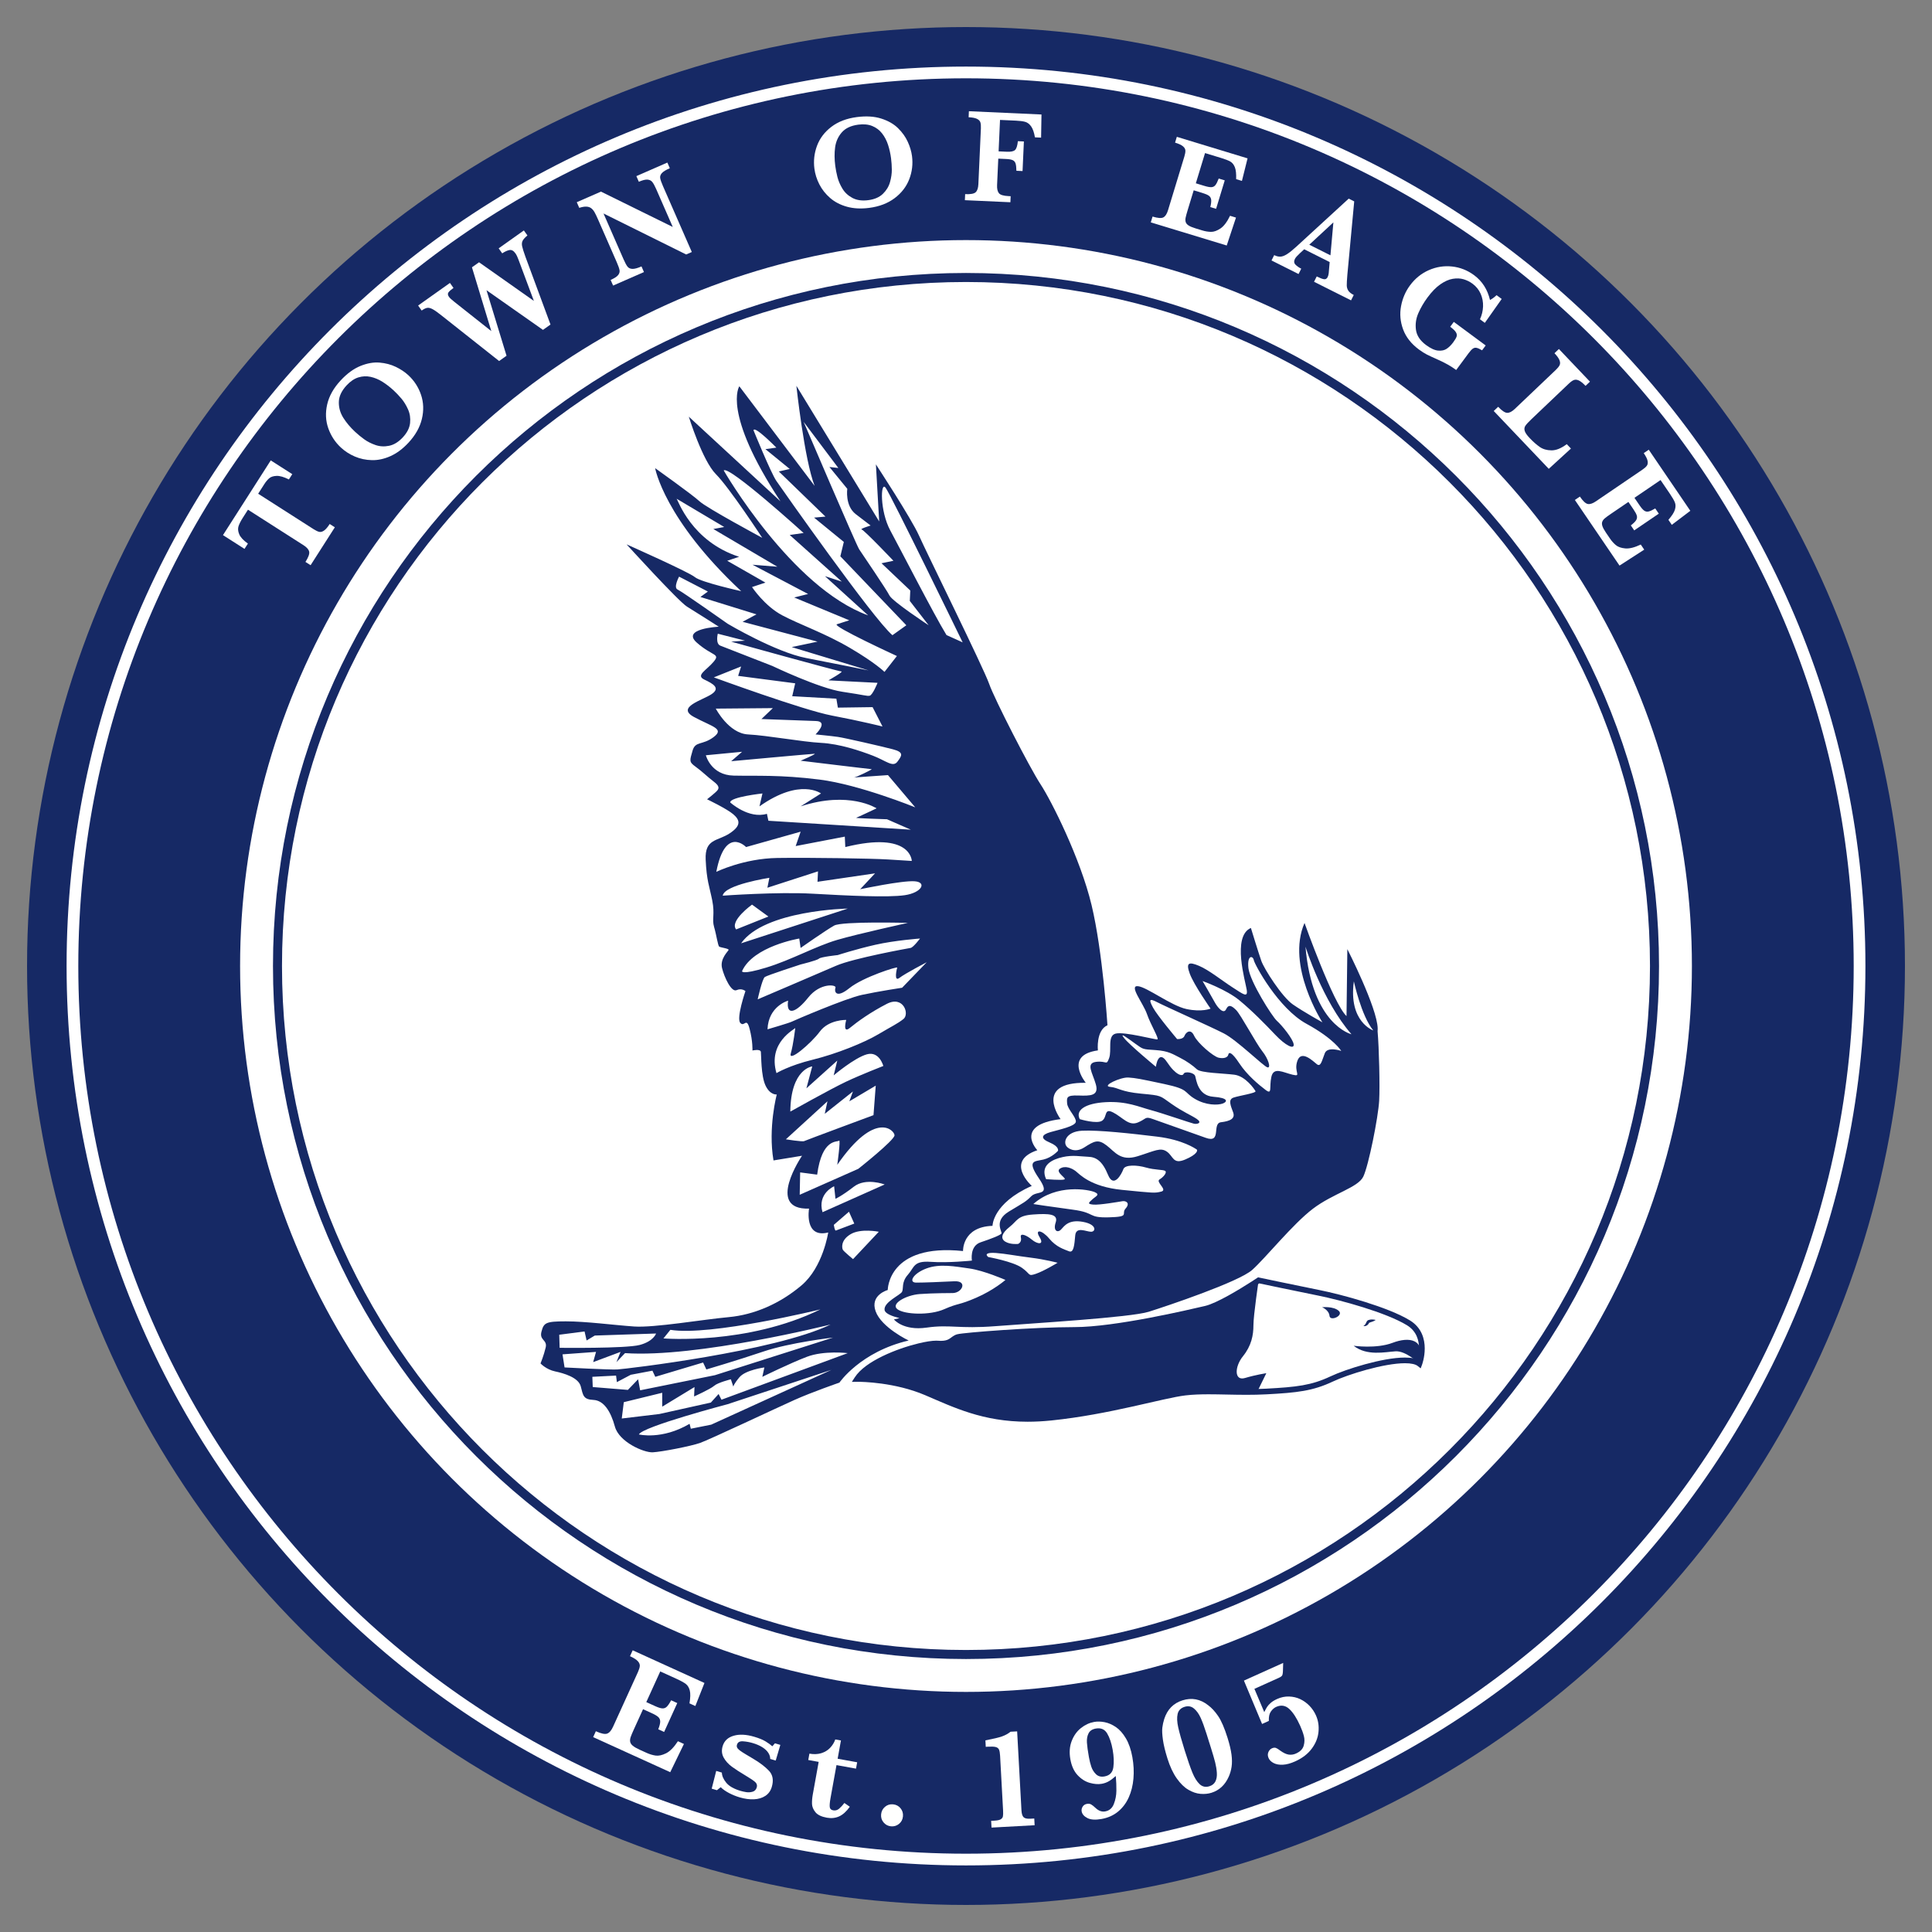 <?xml version="1.0" encoding="UTF-8"?>
<svg id="Layer_1" data-name="Layer 1" xmlns="http://www.w3.org/2000/svg" version="1.1" viewBox="0 0 2000 2000">
  <rect x="0" y="0" width="2000" height="2000" fill="#808080" stroke="none"/>
  <defs>
    <style>
      .cls-1 {
        fill: #162965;
      }

      .cls-1, .cls-2 {
        stroke-width: 0px;
      }

      .cls-2 {
        fill: #fff;
      }
    </style>
  </defs>
  <circle class="cls-1" cx="1000" cy="1000" r="972"/>
  <circle class="cls-2" cx="1000" cy="1000" r="751.46"/>
  <path class="cls-1" d="M1712.74,1000h-4.68c0,195.54-79.25,372.53-207.39,500.68-128.15,128.14-305.14,207.38-500.68,207.39-195.54,0-372.53-79.25-500.68-207.39-128.14-128.15-207.39-305.14-207.39-500.68,0-195.54,79.25-372.53,207.39-500.68,128.15-128.14,305.14-207.39,500.68-207.39,195.54,0,372.53,79.25,500.68,207.39,128.14,128.15,207.39,305.14,207.39,500.68h4.68s4.68,0,4.68,0c0-396.22-321.2-717.41-717.42-717.42-396.22,0-717.41,321.2-717.42,717.42,0,198.09,80.31,377.48,210.13,507.29,129.81,129.82,309.2,210.13,507.29,210.13,396.22,0,717.41-321.2,717.42-717.42h-4.68Z"/>
  <path class="cls-2" d="M1925.01,1000h-6.07c0,253.78-102.85,483.47-269.15,649.79-166.31,166.3-396.01,269.15-649.79,269.15-253.78,0-483.47-102.85-649.79-269.15-166.3-166.31-269.15-396.01-269.15-649.79,0-253.78,102.85-483.47,269.15-649.79C516.53,183.91,746.22,81.07,1000,81.06c253.78,0,483.47,102.85,649.79,269.15,166.3,166.31,269.15,396.01,269.15,649.79h6.07s6.07,0,6.07,0c0-257.09-104.22-489.9-272.71-658.37-168.47-168.48-401.28-272.71-658.37-272.71-257.09,0-489.9,104.22-658.37,272.71C173.15,510.1,68.92,742.91,68.93,1000c0,257.09,104.22,489.9,272.7,658.37,168.47,168.48,401.28,272.71,658.37,272.71,257.09,0,489.9-104.22,658.37-272.71,168.48-168.47,272.71-401.28,272.71-658.37h-6.07Z"/>
  <g>
    <path class="cls-2" d="M708.01,1805.34l-14.18,29.23-79.79-36.31,2.78-6.1c5.5,2.5,9.41,3.32,11.72,2.45,2.31-.86,4.35-3.24,6.12-7.14l25.7-56.46c1.17-2.57,1.82-4.68,1.97-6.34.15-1.67-.53-3.34-2.03-5.01-1.5-1.67-4.21-3.4-8.13-5.18l2.78-6.1,74.31,33.82-9.43,23.88-6.08-2.77c.99-5.79,1.1-10.21.33-13.25-.77-3.04-2.15-5.33-4.14-6.85-1.99-1.52-5.21-3.3-9.66-5.32l-16.78-7.64-14.45,31.75,9.11,4.15c3.13,1.42,5.59,2.21,7.38,2.36,1.79.15,3.35-.41,4.67-1.67,1.32-1.27,2.84-3.5,4.57-6.72l6.34,2.89-13.6,29.89-6.08-2.77c1.33-3.4,2-6.04,2.01-7.93,0-1.88-.63-3.44-1.91-4.66-1.27-1.23-3.48-2.55-6.6-3.97l-9.25-4.21-9.62,21.15c-1.61,3.54-2.7,6.16-3.26,7.87-.57,1.72-.71,3.3-.44,4.72.28,1.44,1.17,2.79,2.69,4.07,1.52,1.27,3.89,2.65,7.1,4.11l7.2,3.27c3.04,1.38,6.11,2.32,9.21,2.79,3.1.48,6.71-.28,10.81-2.28,4.1-1.99,8.23-6.18,12.41-12.55l6.21,2.83Z"/>
    <path class="cls-2" d="M798.94,1849.86c-1.18,4.01-3.39,7.07-6.61,9.2-3.23,2.14-7.14,3.32-11.72,3.57-4.59.24-9.59-.44-15.02-2.04-3.67-1.08-7.25-2.54-10.75-4.35-3.5-1.82-6.43-3.86-8.79-6.13l-3.87,3.11-5.43-1.6,4.67-18.37,5.84,1.73c.1,3.42,1.62,6.92,4.55,10.49,2.93,3.58,7.88,6.39,14.84,8.45,1.77.52,3.7.95,5.82,1.29,2.12.35,4.29.22,6.51-.39,2.22-.61,3.69-2.12,4.41-4.54.62-2.09.1-3.91-1.54-5.43-1.65-1.53-4.92-3.74-9.8-6.65-5.93-3.52-10.71-6.62-14.36-9.28-3.65-2.68-6.49-5.8-8.5-9.38-2.02-3.59-2.39-7.54-1.12-11.87,1.62-5.5,5.42-9.1,11.41-10.83,5.98-1.73,13.06-1.38,21.23,1.03,5.1,1.5,9.06,3.13,11.88,4.87,2.81,1.74,5.12,3.4,6.92,5.01l2.72-3.08,5.57,1.65-4.78,16.2-5.71-1.68c.05-2.06-.59-4.15-1.93-6.26-1.34-2.12-3.39-4.05-6.13-5.8-2.74-1.74-6.08-3.2-10.02-4.36-3.25-.96-6.59-1.57-10.02-1.82s-5.53.93-6.3,3.53c-.31,1.07-.26,2.05.15,2.93.42.88,1.31,1.86,2.66,2.91,1.35,1.06,3.81,2.64,7.37,4.76,3.56,2.11,5.68,3.37,6.38,3.78,7,4.14,12.51,8.32,16.53,12.55,4.02,4.22,5.01,9.82,2.94,16.81Z"/>
    <path class="cls-2" d="M879.73,1870.35c-3.55,4.93-7.25,8.27-11.1,9.99-3.85,1.72-8.09,2.16-12.7,1.33-5.62-1.02-9.55-2.91-11.81-5.69-2.25-2.78-3.43-5.64-3.53-8.59-.1-2.96.16-6.2.8-9.74l6.1-33.75-10.78-1.95,1.19-6.59c4.52.82,8.61.66,12.25-.45,3.65-1.12,6.69-2.96,9.15-5.53,2.46-2.57,4.25-5.47,5.38-8.72l5.86,1.06-3.42,18.92,20.21,3.66-1.19,6.59-20.21-3.66-6.18,34.19c-.75,4.15-1.02,7.2-.81,9.14.21,1.94,1.39,3.1,3.54,3.49,2.28.42,4.33-.15,6.13-1.67,1.8-1.53,3.63-3.5,5.49-5.93l5.64,3.91Z"/>
    <path class="cls-2" d="M934.73,1880.36c-.3,3.19-1.66,5.76-4.08,7.73s-5.2,2.8-8.32,2.51c-3.09-.29-5.63-1.63-7.64-4.01-2.01-2.38-2.87-5.17-2.57-8.37.3-3.19,1.64-5.79,4.02-7.81s5.16-2.88,8.33-2.58c3.18.3,5.76,1.65,7.75,4.06,1.98,2.4,2.82,5.22,2.52,8.47Z"/>
    <path class="cls-2" d="M1071.06,1889.47l-44.64,2.44-.38-6.98,3.4-.19c3.05-.16,5.22-.64,6.5-1.41,1.29-.77,2.06-1.81,2.3-3.11.25-1.3.29-3.36.14-6.17l-3.09-56.57c-.16-2.86-.53-4.95-1.11-6.28-.58-1.33-1.69-2.21-3.34-2.66-1.65-.45-4.26-.57-7.84-.38l-2.54.15-.36-6.69c8.16-1.57,13.87-2.92,17.15-4.08,3.29-1.15,6.24-2.77,8.89-4.86l6.81-.37,4.47,81.81c.19,3.4.9,5.73,2.13,6.99,1.23,1.27,3.56,1.81,6.99,1.63l4.13-.23.38,6.98Z"/>
    <path class="cls-2" d="M1172.24,1819.1c1.35,7.55,1.71,14.9,1.1,22.06-.62,7.16-2.24,13.68-4.88,19.55-2.64,5.86-6.33,10.75-11.06,14.66s-10.44,6.44-17.1,7.64c-6.34,1.13-11.22.81-14.66-.97-3.43-1.77-5.41-4.07-5.91-6.89-.3-1.67.04-3.3,1.01-4.88.97-1.58,2.46-2.55,4.46-2.9,1.67-.3,3.09-.11,4.3.56,1.2.67,2.78,1.92,4.72,3.74,3.13,2.94,6.41,4.11,9.84,3.5,4.29-.76,7.28-3.32,8.98-7.66,1.71-4.35,2.59-8.94,2.64-13.75.05-4.82-.15-9.89-.62-15.24-2.51,2.18-4.56,3.78-6.15,4.8-2.56,1.64-5.31,2.72-8.27,3.25-3.76.67-7.96.35-12.59-.97-4.63-1.31-8.82-3.98-12.56-8-3.74-4.01-6.23-9.48-7.46-16.42-1.25-6.97-.79-13.25,1.36-18.84,2.15-5.59,5.34-10.07,9.58-13.44,4.24-3.37,8.82-5.49,13.73-6.37,3.29-.58,6.87-.49,10.77.26,3.9.76,7.77,2.43,11.62,5.02,3.85,2.59,7.33,6.5,10.42,11.72,3.09,5.22,5.33,11.74,6.74,19.59ZM1151.85,1811.42c-1.26-7.03-3.16-12.69-5.73-16.99-2.56-4.3-6.48-5.98-11.77-5.03-3.67.66-6.17,2.32-7.51,5-1.35,2.69-1.89,5.85-1.66,9.51.23,3.65.91,8.64,2.04,14.95.66,3.68,1.48,7.02,2.49,10.02s2.62,5.6,4.85,7.78c2.24,2.19,5.16,2.97,8.78,2.32,5.38-.96,8.45-4.11,9.19-9.44.74-5.34.51-11.38-.69-18.11Z"/>
    <path class="cls-2" d="M1270.77,1799.05c2.08,6.67,3.44,12.42,4.07,17.23.62,4.82.66,9.06.1,12.72-.56,3.66-1.54,7.08-2.98,10.28-3.81,8.53-9.77,14.05-17.85,16.59-3.46,1.08-7.25,1.46-11.36,1.12-4.11-.34-8.27-1.75-12.5-4.21s-8.23-6.37-12.03-11.72c-3.8-5.34-7.03-12.23-9.68-20.66-2.38-7.6-3.94-14.09-4.7-19.48-.75-5.39-.95-9.53-.59-12.44.35-2.91,1.01-5.92,1.97-9.01,3.23-9.91,9.54-16.34,18.91-19.28,9.6-3.01,18.45-1.33,26.53,5.04,3.63,2.68,7.09,6.43,10.38,11.25,3.28,4.82,6.53,12.35,9.74,22.58ZM1251.87,1804.06l-2.87-9.18c-2.15-6.85-4.18-12.37-6.07-16.57-1.89-4.19-4.22-7.42-7-9.7-2.77-2.29-6-2.86-9.69-1.69-3.92,1.23-6.31,3.68-7.16,7.35-.85,3.68-.64,8.34.63,14,1.27,5.65,3.5,13.58,6.69,23.77,3.09,9.88,5.73,17.5,7.93,22.89,2.19,5.39,4.72,9.41,7.55,12.06,2.83,2.65,6.21,3.36,10.13,2.12,2.91-.91,4.97-2.59,6.19-5.02,1.21-2.44,1.7-5.41,1.47-8.89-.23-3.49-.81-7.07-1.73-10.75-.93-3.68-2.38-8.67-4.35-14.96l-1.7-5.43Z"/>
    <path class="cls-2" d="M1362.26,1775.76c2.36,5.22,3.24,10.9,2.65,17.01-.58,6.13-2.89,11.92-6.94,17.38-4.03,5.47-9.79,9.89-17.24,13.24-4.67,2.1-8.9,3.25-12.7,3.44-3.79.19-6.96-.38-9.52-1.7-2.56-1.32-4.31-3.02-5.24-5.11-.99-2.21-1.08-4.27-.27-6.18.81-1.91,2.03-3.23,3.66-3.97,1.59-.72,2.96-.86,4.1-.45,1.15.42,2.54,1.27,4.18,2.55,3.41,2.51,6.42,3.97,9.01,4.37s5.15.04,7.66-1.1c4.32-1.94,6.98-4.64,7.97-8.1.99-3.45,1.05-6.83.16-10.14-.87-3.3-2.17-6.84-3.86-10.6-3.59-7.97-7.36-13.76-11.33-17.38-3.96-3.62-8.48-4.29-13.55-2-1.98.89-3.78,2.48-5.39,4.74-1.6,2.27-2.3,5.51-2.1,9.73l-7.01,3.16-18.79-44.89,40.63-18.31-.21,7.13c-.05,3.06-.35,5.02-.86,5.86-.52.85-1.68,1.67-3.5,2.48l-25.21,11.36,10.2,24.08c1.13-2.32,2.13-4.14,2.99-5.46.86-1.32,2.12-2.7,3.79-4.14,1.66-1.44,3.83-2.77,6.53-3.98,4.05-1.83,8.18-2.68,12.38-2.55,4.21.14,8.07,1.06,11.62,2.75,3.56,1.7,6.73,4,9.5,6.86,2.78,2.88,5.01,6.17,6.68,9.89Z"/>
  </g>
  <g>
    <path class="cls-2" d="M302.57,490.84l-3.51,5.48c-5.19-2.61-9.46-3.84-12.82-3.68-3.36.15-5.92,1-7.66,2.54-1.74,1.54-3.4,3.54-4.98,6l-6.35,9.93,57.51,36.77c2.28,1.46,4.2,2.36,5.74,2.7,1.55.34,3.22-.12,4.99-1.36,1.78-1.25,3.71-3.51,5.81-6.78l5.33,3.41-25.1,39.25-5.33-3.4c3.07-4.81,4.36-8.35,3.86-10.63-.51-2.27-2.45-4.5-5.85-6.67l-57.51-36.77-5.31,8.31c-2.09,3.27-3.57,6.15-4.42,8.64-.86,2.49-.64,5.3.65,8.43,1.29,3.13,4.29,6.36,9.01,9.71l-3.51,5.48-22.3-14.25,49.46-77.35,22.3,14.26Z"/>
    <path class="cls-2" d="M422.69,388.39c6.13,5.7,10.52,12.48,13.17,20.36,2.65,7.88,2.95,16.17.88,24.87s-6.7,16.93-13.91,24.69c-5.89,6.34-12.1,10.97-18.64,13.88-6.53,2.92-12.94,4.3-19.22,4.15-6.28-.15-12.17-1.39-17.64-3.74-5.47-2.35-10.28-5.44-14.42-9.29-6-5.57-10.36-12.24-13.09-20.01-2.73-7.76-3.1-15.98-1.12-24.66,1.98-8.68,6.63-16.95,13.93-24.81,6.66-7.16,13.49-12.16,20.51-15,7.02-2.83,13.62-3.99,19.8-3.47,6.19.52,11.8,2,16.85,4.44s9.34,5.31,12.89,8.6ZM407.58,404.25c-3.78-3.51-7.65-6.51-11.63-9.01-3.98-2.5-8.08-4.2-12.32-5.13-4.23-.92-8.46-.72-12.68.59-4.21,1.31-8.24,4.04-12.07,8.16-5.28,5.68-7.98,11.43-8.11,17.25-.13,5.82,1.41,11.28,4.61,16.38,3.2,5.09,7.32,9.98,12.36,14.66,2.78,2.59,5.85,5.1,9.2,7.54,3.35,2.44,7.26,4.43,11.71,5.98,4.45,1.56,9.17,1.82,14.17.8,4.99-1.02,9.73-3.94,14.21-8.77,4.45-4.79,6.94-9.72,7.48-14.78.54-5.07-.17-9.78-2.13-14.16-1.96-4.37-4.25-8.1-6.88-11.19-2.63-3.09-5.27-5.86-7.92-8.33Z"/>
    <path class="cls-2" d="M546,243.72c-2.57,2.16-4.24,4.03-5.02,5.6-.77,1.57-.93,3.44-.47,5.63.46,2.19,1.62,5.87,3.48,11.03l25.88,69.97-7.8,5.54-58.46-41.07,20.75,67.85-7.69,5.46-60.49-47.85c-3.6-2.86-6.46-4.84-8.57-5.94-2.1-1.1-3.94-1.51-5.5-1.22-1.57.29-3.44,1.21-5.6,2.75l-3.68-5.18,32.94-23.39,3.68,5.18c-2.58,1.83-4.33,3.38-5.23,4.64-.9,1.26-.71,2.8.56,4.6.86,1.2,2.74,2.94,5.65,5.22l38.18,30.23-20.06-66.05,7.35-5.22,56.76,39.99-15.89-42.58c-1.06-2.92-2.12-5.13-3.19-6.63-1.94-2.74-4.03-3.88-6.27-3.42-2.23.46-4.71,1.59-7.42,3.4l-3.68-5.18,26.09-18.53,3.68,5.18Z"/>
    <path class="cls-2" d="M693.39,174.14c-4.1,1.79-6.86,3.49-8.27,5.09-1.41,1.6-1.98,3.3-1.7,5.1.29,1.8,1.22,4.52,2.82,8.17l29.92,68.38-5.83,2.56-85.57-42.44,20.79,47.52c1.57,3.6,2.95,6.12,4.1,7.56,1.16,1.44,2.84,2.19,5.03,2.27,2.2.08,5.33-.77,9.39-2.55l2.56,5.85-31.95,13.98-2.56-5.85c3.81-1.67,6.37-3.3,7.7-4.93,1.33-1.62,1.84-3.33,1.53-5.14-.31-1.81-1.26-4.52-2.83-8.12l-19.26-44.02c-1.56-3.56-2.82-6.19-3.79-7.89-.97-1.7-2.11-3.06-3.41-4.08-1.31-1.02-2.95-1.59-4.94-1.7-1.99-.11-4.48.31-7.49,1.27l-2.56-5.85,25.04-10.96,74.33,36.6-17.23-39.38c-1.41-3.22-2.71-5.6-3.91-7.12-1.19-1.52-2.87-2.37-5.03-2.53-2.16-.16-5.15.59-8.95,2.25l-2.56-5.85,32.08-14.03,2.56,5.85Z"/>
    <path class="cls-2" d="M944.11,161.58c1.07,8.26.12,16.25-2.86,23.96-2.98,7.72-8.02,14.25-15.13,19.6-7.11,5.35-15.89,8.71-26.34,10.06-8.54,1.11-16.24.7-23.09-1.22-6.86-1.92-12.64-4.94-17.36-9.05-4.72-4.11-8.43-8.8-11.13-14.08-2.7-5.27-4.41-10.7-5.13-16.28-1.05-8.08-.15-15.96,2.7-23.64,2.85-7.68,7.79-14.21,14.82-19.59,7.04-5.39,15.85-8.77,26.44-10.14,9.65-1.25,18.06-.74,25.24,1.55,7.17,2.29,12.97,5.6,17.37,9.93,4.41,4.33,7.77,9.03,10.08,14.11,2.31,5.08,3.78,10.01,4.39,14.78ZM922.45,164.12c-.66-5.09-1.72-9.85-3.18-14.29-1.46-4.44-3.52-8.36-6.18-11.76-2.66-3.4-6.02-5.93-10.08-7.61-4.06-1.67-8.87-2.15-14.43-1.43-7.65,1-13.38,3.68-17.18,8.05-3.79,4.37-6.09,9.53-6.88,15.46-.79,5.93-.74,12.3.14,19.08.49,3.75,1.24,7.62,2.25,11.62,1.02,4,2.74,8.01,5.16,12.03,2.42,4.02,5.87,7.23,10.34,9.62,4.47,2.39,9.96,3.17,16.45,2.32,6.45-.84,11.49-3.02,15.13-6.56,3.63-3.54,6.09-7.6,7.37-12.19s1.9-8.9,1.85-12.94c-.05-4.03-.3-7.84-.77-11.41Z"/>
    <path class="cls-2" d="M1077.74,142.47l-6.37-.29c-.9-5.17-2.23-8.97-3.99-11.41-1.77-2.44-3.8-3.98-6.11-4.63-2.3-.65-5.52-1.07-9.67-1.25l-16.38-.74-1.47,32.54,8.6.39c4.06.19,6.84-.39,8.35-1.73,1.51-1.34,2.51-4.4,2.99-9.19l6.23.28-1.38,30.64-6.36-.29c-.07-3.54-.37-6.1-.91-7.67-.54-1.57-1.53-2.68-2.97-3.33-1.44-.65-3.63-1.05-6.56-1.18l-8.33-.38-1.24,27.37c-.17,3.71.44,6.49,1.83,8.32,1.38,1.83,4.83,2.88,10.33,3.12l1.9.08-.28,6.25-47.12-2.13.28-6.25c5.59.25,9.23-.41,10.91-1.99,1.67-1.58,2.6-4.34,2.78-8.28l2.61-57.87c.12-2.63-.06-4.69-.53-6.18-.47-1.5-1.65-2.71-3.53-3.63-1.88-.92-4.76-1.47-8.64-1.65l.28-6.25,75.14,3.39-.4,23.94Z"/>
    <path class="cls-2" d="M1279.49,225.23l-9.58,28.91-78.62-23.94,1.83-6.01c5.43,1.65,9.16,1.93,11.19.84,2.04-1.09,3.65-3.55,4.81-7.39l16.94-55.64c.77-2.52,1.11-4.57,1.05-6.14-.07-1.57-.9-3.04-2.5-4.4-1.6-1.37-4.33-2.64-8.19-3.81l1.83-6.01,73.22,22.29-5.83,23.34-5.99-1.82c.2-5.5-.24-9.62-1.33-12.35-1.09-2.73-2.65-4.69-4.69-5.86-2.04-1.17-5.26-2.42-9.64-3.75l-16.53-5.03-9.53,31.28,8.98,2.73c3.09.94,5.47,1.37,7.15,1.28,1.68-.08,3.06-.79,4.13-2.13,1.07-1.34,2.21-3.61,3.42-6.81l6.25,1.9-8.96,29.46-5.99-1.82c.82-3.32,1.11-5.86.89-7.61s-1-3.13-2.34-4.1c-1.34-.98-3.55-1.93-6.63-2.87l-9.11-2.77-6.34,20.83c-1.06,3.49-1.75,6.06-2.07,7.72-.31,1.66-.26,3.15.18,4.44.43,1.3,1.44,2.45,3,3.45,1.56,1,3.94,1.98,7.1,2.95l7.1,2.16c2.99.91,5.96,1.4,8.9,1.46,2.94.06,6.2-1.09,9.76-3.45,3.56-2.36,6.89-6.76,9.99-13.19l6.11,1.86Z"/>
    <path class="cls-2" d="M1398.61,310.92l-38.32-19.22,2.78-5.53c3.24,1.62,5.71,2.57,7.42,2.86,1.71.28,2.99-.44,3.87-2.17.6-1.2.97-2.55,1.12-4.03l.99-11.56-26.38-13.23-4.64,4.31c-2.61,2.41-4.24,4.27-4.91,5.59-1.21,2.41-1.04,4.4.49,5.98,1.53,1.57,3.55,2.98,6.02,4.22l-2.78,5.54-28-14.05,2.78-5.53c2.24,1.12,4.34,1.65,6.33,1.59,1.98-.06,4.27-.91,6.87-2.55,2.59-1.64,5.79-4.18,9.58-7.66l54.35-49.86,5.7,2.86-7.1,75.96c-.45,5.4-.66,9.1-.61,11.1.04,2,.59,3.81,1.64,5.41,1.05,1.61,2.91,3.08,5.59,4.42l-2.78,5.53ZM1377.27,264.3l3.05-34.09-24.95,23.11,21.9,10.98Z"/>
    <path class="cls-2" d="M1534.25,362.64c-2.28-1.34-4.12-2.18-5.53-2.52-1.42-.34-2.74-.1-3.96.72-1.22.82-2.7,2.4-4.43,4.74l-12.89,17.44c-5.28-3.91-11.52-7.44-18.7-10.6-5.18-2.3-9.02-4.08-11.53-5.34-2.51-1.26-5.27-3.01-8.29-5.24-8.02-5.93-13.49-12.89-16.43-20.88-2.93-7.99-3.64-16.01-2.12-24.04s4.59-15.18,9.21-21.43c5.3-7.17,11.82-12.45,19.58-15.85,7.75-3.4,15.77-4.65,24.07-3.75,8.29.9,15.88,3.9,22.77,8.99,8.38,6.2,13.86,14.74,16.45,25.65,2-.95,4.27-2.61,6.81-4.97l5.3,3.92-17.46,24.75-5.03-3.72c1.96-4.26,3.02-8.7,3.19-13.33.15-4.63-.68-9.01-2.51-13.13-1.83-4.12-4.64-7.58-8.43-10.38-2.77-2.05-5.84-3.57-9.22-4.57-3.37-.99-7.1-1.15-11.19-.47-4.08.68-8.35,2.57-12.81,5.67-4.45,3.09-8.93,7.67-13.41,13.74-3.84,5.19-6.97,10.58-9.43,16.18-2.45,5.6-3.26,11.35-2.45,17.27.82,5.91,4.28,11.13,10.4,15.66,4.81,3.56,9.01,5.49,12.61,5.8,3.6.31,6.58-.35,8.95-1.99,2.36-1.64,4.55-3.81,6.55-6.52,1.89-2.56,3.08-4.57,3.56-6.02.48-1.45.23-2.97-.77-4.55-.99-1.59-2.95-3.46-5.86-5.61l3.73-5.05,33,24.4-3.73,5.05Z"/>
    <path class="cls-2" d="M1626.23,464.34l-22.95,20.99-56.97-59.87,4.58-4.35c3.93,4.13,7.06,6.22,9.38,6.27,2.33.06,4.95-1.3,7.87-4.08l42.37-40.32c1.95-1.86,3.28-3.5,3.98-4.93.7-1.42.67-3.13-.1-5.14-.77-2.01-2.51-4.43-5.21-7.27l4.58-4.35,32.16,33.8-4.58,4.35c-2.68-2.81-4.98-4.66-6.91-5.56-1.93-.9-3.64-1.06-5.15-.48-1.51.58-3.27,1.83-5.28,3.75l-38.79,36.91c-3.05,2.9-5.1,5.14-6.14,6.7-1.04,1.56-1.27,3.32-.7,5.29.58,1.97,2.3,4.46,5.17,7.46,3.61,3.8,7.07,6.85,10.37,9.16,3.29,2.31,7.35,3.48,12.17,3.53s10.09-2.1,15.83-6.42l4.34,4.56Z"/>
    <path class="cls-2" d="M1702.09,568.99l-25.58,16.5-46.2-67.91,5.18-3.53c3.19,4.69,5.92,7.24,8.19,7.67,2.27.43,5.06-.48,8.37-2.74l48.06-32.7c2.18-1.48,3.74-2.86,4.67-4.12.93-1.26,1.2-2.92.81-4.99-.38-2.07-1.72-4.76-3.99-8.1l5.19-3.53,43.03,63.25-19.17,14.52-3.52-5.17c3.6-4.16,5.85-7.64,6.71-10.45.87-2.81.88-5.31.02-7.49-.85-2.19-2.57-5.18-5.14-8.96l-9.72-14.28-27.02,18.38,5.28,7.76c1.81,2.66,3.39,4.49,4.76,5.48,1.36.99,2.88,1.3,4.56.93,1.67-.37,3.98-1.42,6.93-3.16l3.67,5.4-25.44,17.31-3.52-5.17c2.72-2.07,4.54-3.86,5.47-5.37.93-1.51,1.18-3.06.75-4.66-.42-1.6-1.55-3.73-3.36-6.39l-5.35-7.87-17.99,12.24c-3.01,2.05-5.16,3.62-6.44,4.72-1.29,1.1-2.18,2.29-2.65,3.57-.48,1.28-.42,2.8.18,4.57.6,1.76,1.82,4.01,3.68,6.75l4.17,6.12c1.76,2.59,3.77,4.83,6.02,6.72,2.25,1.9,5.51,3.04,9.76,3.43,4.26.39,9.6-.94,16.05-4.01l3.6,5.29Z"/>
  </g>
  <g>
    <path class="cls-1" d="M887.28,1427.49l.04,2.94h.51c4.54-.02,38.65.51,69.92,13.87,29.37,12.52,59.52,27.48,106.05,27.47,7.71,0,15.88-.41,24.56-1.3,30.35-3.12,59.23-8.93,83.46-14.3,24.2-5.37,43.86-10.3,55.34-11.65,7.42-.88,15.44-1.15,23.95-1.15,12.16,0,25.32.54,39.25.54,6.71,0,13.6-.13,20.65-.5,15.82-.85,27.76-1.69,38.42-3.57,10.66-1.87,20-4.79,30.36-9.68,7.6-3.59,20.87-8.38,34.91-12.22,14.03-3.85,28.95-6.74,39.71-6.73,6.29-.04,11.08,1.1,13.11,2.8l3.17,2.5,1.41-3.78c.06-.19,2.78-7.45,2.79-16.75,0-4.77-.73-10.11-3.02-15.27-2.28-5.15-6.2-10.08-12.27-13.8-11.43-7.02-29.02-13.65-46.7-19.2-17.67-5.53-35.35-9.92-46.76-12.2-11.26-2.25-26.91-5.5-39.74-8.17-12.83-2.68-22.81-4.79-22.84-4.79l-1.21-.26-1.03.69s-2.33,1.57-6.12,3.99c-5.68,3.64-14.6,9.2-23.63,14.19-9,4.99-18.25,9.41-23.99,10.73-8.46,1.97-31.81,7.46-58.32,12.45-26.49,4.99-56.18,9.48-76.94,9.47-21.27,0-49.93,1.41-74.08,3.04-12.08.81-23.02,1.68-31.36,2.45-4.17.38-7.68.75-10.37,1.07-2.73.33-4.48.57-5.66.88-1.82.49-3.29,1.32-4.49,2.14-1.81,1.25-3.09,2.38-4.76,3.19-1.67.81-3.84,1.46-7.63,1.47-.9,0-1.9-.04-2.99-.13-.57-.05-1.17-.07-1.8-.07-4.49,0-10.89,1.02-18.41,2.83-11.26,2.72-24.9,7.28-37.15,13.22-12.24,5.98-23.12,13.21-28.82,22.01l-2.95,4.6,5.47-.08-.04-2.94,2.47,1.58c3.02-4.74,8.52-9.51,15.36-13.8,10.25-6.46,23.44-11.91,35.51-15.68,12.03-3.79,23.11-5.9,28.57-5.88l1.33.05c1.23.1,2.38.15,3.45.15,5.95.04,9.8-1.57,12.43-3.35,1.32-.87,2.34-1.71,3.25-2.32.92-.62,1.71-1.05,2.74-1.33.37-.11,2.23-.42,4.81-.72,18.35-2.19,78.32-6.52,115.12-6.51,21.54,0,51.35-4.55,78.02-9.57,26.65-5.02,50.11-10.53,58.57-12.5,9.22-2.19,22.83-9.59,34.53-16.48,11.64-6.89,21.12-13.25,21.15-13.27l-1.64-2.44-.61,2.87s40.05,8.46,62.64,12.98c11.15,2.23,28.72,6.58,46.16,12.05,17.43,5.45,34.81,12.08,45.38,18.59,5.07,3.13,8.11,7.01,9.98,11.19,1.87,4.18,2.51,8.7,2.51,12.88,0,4.07-.61,7.8-1.23,10.48-.31,1.34-.61,2.42-.84,3.15l-.27.83-.09.24,2.75,1.02,1.82-2.3c-4.09-3.15-9.88-4.02-16.75-4.07-11.74.01-26.91,3.02-41.26,6.94-14.34,3.92-27.76,8.75-35.87,12.57-9.95,4.69-18.65,7.41-28.86,9.21-10.21,1.8-21.95,2.64-37.72,3.49-6.91.37-13.69.5-20.33.5-13.78,0-26.92-.54-39.25-.54-8.63,0-16.87.27-24.64,1.19-12.22,1.46-31.75,6.4-55.91,11.75-24.14,5.35-52.79,11.1-82.79,14.19-8.49.87-16.45,1.27-23.96,1.27-45.23-.02-74.1-14.36-103.75-27-32.62-13.88-67.27-14.32-72.23-14.34h-.6s.04,2.94.04,2.94l2.47,1.58-2.47-1.58Z"/>
    <path class="cls-1" d="M1301.72,1440.27l9.18-18.77s-10.85,1.67-22.11,5.01c-11.26,3.34-10.85-11.68-2.09-22.53,8.76-10.85,10.85-21.69,10.85-32.12s5.41-46.45,5.41-46.45l-28.16,16.97s-21.87,11.33-31.64,13.67c-9.77,2.34-58.59,12.5-58.59,12.5l-82.42,8.59-59.37,2.73s-39.45,3.52-46.87,3.91c-7.42.39-8.2,1.95-12.5,4.3-4.3,2.34-19.53,2.34-21.48,2.73-1.95.39-46.09,14.45-46.09,14.45l-27.73,18.75,8.2,3.12,24.22,3.91s42.58,9.37,55.08,17.19c12.5,7.81,47.65,17.19,56.64,19.14,8.98,1.95,49.22,1.95,60.15-.39,10.94-2.34,57.42-10.55,57.42-10.55,0,0,67.97-13.67,71.48-13.67s42.19-3.12,44.14-3.12,36.3.63,36.3.63Z"/>
    <path class="cls-1" d="M1469.34,1411.7s-13.82-13.49-24.66-12.82c-10.84.68-29.82,5.08-43.38-5.76,0,0,23.38,3.39,40.33-3.05,16.94-6.44,34.75-4.53,27.71,21.63Z"/>
    <path class="cls-1" d="M1368.61,1353.25s11.69-1.23,17.22,3.69c5.54,4.92-8.92,11.38-9.53,5.23-.61-6.15-7.69-8.92-7.69-8.92Z"/>
    <path class="cls-1" d="M1411.37,1372.6c3.11-1.59,2.43-4.29,4.74-5.9,3.08-1.19,5.08-.85,8.05-.32-1.12.83-2.3,1.33-3.49,1.79-1.14.5-2.6.72-3.1,1.07-.35-.12-.72,1.55-2.09,2.5-1.2.94-2.78,1.34-4.11.85Z"/>
    <path class="cls-1" d="M1427.72,1139.35c-1,17.42-10.95,67.21-16.43,78.66-5.48,11.45-31.36,17.42-52.27,33.36-20.91,15.93-48.79,50.78-62.73,63.23-13.94,12.45-88.12,37.34-107.04,43.31-18.92,5.97-120.48,11.95-158.82,14.94-38.33,2.99-46.8-1.99-71.19,1.49-24.4,3.48-33.85-8.46-33.85-8.46,0,0,2.39-.57,5.74-1.36-7.75-1.97-14.83-4.73-15.4-8.34-1.29-8.18,16.36-15.49,18.08-18.94,1.72-3.44-.86-9.9,6.03-17.65,6.89-7.75,5.59-14.63,23.67-13.34,18.08,1.29,42.61-1.29,42.61-1.29,0,0-2.58-15.06,9.04-18.94,11.62-3.87,20.23-7.32,21.52-9.04,1.29-1.72-8.61-12.91,7.75-22.81,16.36-9.9,17.22-9.9,23.24-15.93,6.03-6.03,20.66.43,7.75-18.51-12.91-18.94-4.3-17.22,4.73-19.37,9.04-2.15,15.07-9.04,15.07-9.04,0,0,1.72-4.3-8.61-8.61-10.33-4.3-8.18-8.18.86-10.76,9.04-2.58,25.83-6.03,26.26-10.76.43-4.73-8.61-12.91-9.04-18.94-.43-6.03-.86-8.61,11.62-8.18,12.48.43,21.52.43,18.08-11.62-3.44-12.05-10.76-21.95.43-23.24,11.19-1.29,10.33,4.3,13.34-3.87,3.01-8.18-2.15-23.24,6.89-25.39,9.04-2.15,40.89,6.46,43.04,6.03,2.15-.43-6.89-15.06-10.76-26.26-3.87-11.19-18.94-29.7-9.47-28.84,9.47.86,34.43,20.23,50.36,23.67,15.93,3.44,24.96-.43,24.96-.43,0,0-17.22-24.53-21.52-36.15-4.3-11.62-.86-12.48,9.47-8.18,10.33,4.3,24.1,15.5,34.86,22.38,10.76,6.89,15.93,11.19,14.63,2.58-1.29-8.61-15.49-55.52,4.3-64.13,0,0,7.75,25.39,10.76,34,3.01,8.61,21.52,37.45,32.71,45.19,11.19,7.75,30.56,18.51,30.56,18.51,0,0-37.88-58.54-18.51-102.87,0,0,29.7,83.5,43.47,96.41l.86-69.3s30.99,60.69,31.42,82.21c.02.95-.05,1.94-.11,2.93,1.52,16.73,2.47,56.85,1.63,71.63ZM986.47,1338.56s-20.55,0-34.49,1.05c-13.94,1.05-30.31,10.1-22.99,15.68,7.32,5.57,33.45,6.62,48.43,0,14.98-6.62,14.63-3.83,33.1-11.85,18.46-8.01,30.31-18.46,30.31-18.46,0,0-22.3-9.76-37.28-11.85-14.98-2.09-30.66-5.23-44.59,0-13.94,5.23-18.81,14.63-10.45,14.63s25.43-.7,39.37-1.39c13.94-.7,8.36,11.85-1.39,12.19ZM1023.05,1301.28s25.43,4.53,34.84,11.15c9.41,6.62,5.92,9.06,14.28,6.27,8.36-2.79,22.65-11.5,22.65-11.5,0,0-13.24-3.48-27.52-5.23-14.28-1.74-26.48-4.18-36.23-4.88-9.75-.7-11.5,1.39-8.01,4.18ZM1056.81,1280.98c-1.17-5.27,5.86-2.34,11.43,2.34,5.57,4.69,13.18,5.86,7.91-2.64-5.27-8.5,2.34-7.62,9.96,1.46,7.62,9.08,15.53,11.13,20.51,13.18,4.98,2.05,5.57-6.74,6.45-16.41.88-9.67,11.43-3.81,16.41-3.81s6.15-7.62-8.5-10.25c-14.65-2.64-19.04,4.1-22.56,7.91-3.52,3.81-8.5,1.47-5.57-7.32,2.93-8.79-7.03-9.38-23.44-8.2s-16.11,6.45-24.32,12.89c-8.2,6.45-9.67,12.01-4.39,15.23,5.27,3.22,13.18,2.34,13.18,2.34,0,0,4.1-1.47,2.93-6.74ZM1069.7,1246.41s16.99,2.64,41.01,5.86c24.02,3.22,14.65,8.5,37.21,7.91,22.56-.59,12.3-3.52,17.28-9.08,4.98-5.57.59-8.2-3.22-7.62-3.81.59-23.73,4.1-30.18,3.52-6.45-.59-4.98-1.76-1.17-5.27,3.81-3.52,8.5-4.98,2.64-7.62-5.86-2.64-39.55-9.08-63.57,12.3ZM1082.88,1220.63s16.41,1.46,19.04.29c2.64-1.17-9.96-7.62-4.69-11.13,5.27-3.52,12.3-.59,16.41,2.64,4.1,3.22,15.23,16.11,48.05,19.34,32.81,3.22,33.4,3.52,40.43,1.76,7.03-1.76-6.15-9.96-1.76-12.6,4.39-2.64,7.91-7.32,5.86-8.79-2.05-1.47-10.84-.88-19.92-3.52-9.08-2.64-21.68-3.22-23.44,1.76-1.76,4.98-9.96,20.21-15.82,5.86-5.86-14.36-12.3-18.46-20.51-18.75-8.2-.29-15.82-2.05-26.37.29-10.55,2.34-23.73,8.2-17.28,22.85ZM1104.85,1187.52s7.03,7.03,17.58.29c10.55-6.74,14.36-8.79,23.14-2.05,8.79,6.74,14.36,16.7,32.23,11.13,17.87-5.57,23.44-9.38,30.18-4.69,6.74,4.69,6.15,13.48,18.75,8.2,12.6-5.27,13.48-9.67,12.01-10.55-1.46-.88-14.35-9.96-40.72-13.18-26.37-3.22-60.94-7.03-77.93-6.15-16.99.88-20.21,12.6-15.23,16.99ZM1117.74,1158.52s18.16,5.57,23.44,1.46c5.27-4.1,1.46-13.48,11.43-8.2,9.96,5.27,15.82,14.06,25.2,10.25,9.37-3.81,7.03-6.74,15.82-3.52,8.79,3.22,37.5,13.18,54.49,19.34,16.99,6.15,6.15-14.94,15.82-16.11,9.67-1.17,14.94-3.81,12.6-10.25-2.34-6.45-5.57-13.18.29-15.23,5.86-2.05,24.02-4.69,22.85-6.74-1.17-2.05-10.25-15.53-21.97-16.99-11.72-1.46-34.57-1.76-38.67-5.57-4.1-3.81-10.55-8.5-17.58-12.01-7.03-3.52-11.72-7.03-25.19-7.91-13.48-.88-12.6-.59-20.8-6.45-8.2-5.86-17.28-12.89-11.72-5.86,5.57,7.03,32.81,29.59,32.81,29.59,0,0,2.34-18.75,11.43-4.98,9.08,13.77,16.11,15.23,17.28,12.3,1.17-2.93,10.84-1.47,12.01,2.34,1.17,3.81,2.64,20.21,18.75,21.39,16.11,1.17,14.65,5.27,9.67,7.03-4.98,1.76-17.28,2.05-29-4.98-11.72-7.03-5.27-9.67-31.35-15.23-26.07-5.57-29.3-6.15-37.21-6.74-7.91-.59-28.12,8.79-19.04,9.67,9.08.88,10.55,4.98,32.23,7.03,21.68,2.05,18.75,1.76,31.35,10.55,12.6,8.79,19.92,11.43,26.07,15.53,6.15,4.1.88,5.86-2.93,4.98-3.81-.88-32.52-10.84-44.53-14.06-12.01-3.22-24.9-9.37-46.58-8.2-21.68,1.17-31.64,8.5-26.95,17.58ZM1226.14,1072.39c1.47-3.81,6.45-7.91,9.96-.29,3.52,7.62,19.92,21.68,25.49,22.85,5.57,1.17,9.37-.29,9.96-3.22.59-2.93,3.52-2.93,11.43,9.08,7.91,12.01,20.22,22.27,27.25,27.54,7.03,5.27,3.52-2.64,5.86-13.48,2.34-10.84,12.01-4.69,21.97-2.34,9.96,2.34.88-2.64,4.98-14.36,4.1-11.72,16.11.29,20.21,3.52,4.1,3.22,5.27-4.1,8.2-11.43,2.93-7.32,16.99-2.34,16.99-2.34,0,0-7.03-12.3-36.03-28.12-29-15.82-53.61-61.23-54.49-65.92-.88-4.69-7.03-5.57-5.57,8.2,1.46,13.77,24.61,50.39,29.59,54.78,4.98,4.39,16.7,18.75,17.28,24.32.59,5.57-8.5,1.17-19.04-9.96-10.55-11.13-23.73-24.61-37.21-35.74-13.48-11.13-38.08-19.92-38.08-19.92,0,0,9.96,16.99,12.6,21.97,2.64,4.98,9.08,12.89,11.72,7.32,2.64-5.57,5.86-3.81,10.55.88,4.69,4.69,20.8,34.86,26.95,42.48,6.15,7.62,9.38,17.87,5.27,16.7-4.1-1.17-31.35-28.12-45.12-35.16-13.77-7.03-60.35-27.83-68.85-32.23-8.5-4.39-8.79-2.64-4.39,5.57,4.39,8.2,24.9,32.52,24.9,32.52,0,0,6.15.59,7.62-3.22ZM1399.06,1070.67c-30.22-34.49-47.63-90.66-47.63-90.66,6.9,81.13,47.63,90.66,47.63,90.66ZM1421.61,1066.71c-12.48-15.22-20.09-50.83-20.09-50.83-5.78,42,20.09,50.83,20.09,50.83Z"/>
    <path class="cls-1" d="M1136.54,1087.36c-35.92,5.08-12.54,33.55-12.54,33.55-54.56-.68-26.09,37.61-26.09,37.61-48.8,6.1-24.06,32.19-24.06,32.19-34.23,11.52-5.76,36.94-5.76,36.94-40.66,17.96-40.66,41.34-40.66,41.34-31.51,1.02-30.5,26.09-30.5,26.09-77.94-8.13-77.94,40.33-77.94,40.33,0,0-18.64,5.08-12.54,22.03,6.1,16.94,34.19,30.25,34.19,30.25-49.88,11.62-71.67,43.58-71.67,43.58,0,0-28.09,9.69-46.49,17.92-18.4,8.23-88.13,41.16-97.82,44.55-9.68,3.39-39.71,9.2-48.91,9.68-9.2.48-34.87-10.65-39.22-26.63-4.36-15.98-11.62-27.12-22.27-27.6-10.65-.48-10.65-4.84-13.07-14.04-2.42-9.2-17.43-13.56-26.63-15.5-9.2-1.94-15.01-8.23-15.01-8.23,0,0,3.39-8.23,5.33-16.46,1.94-8.23-6.78-7.26-4.36-16.46,2.42-9.2,4.36-10.65,25.18-10.65s49.88,3.87,70.7,5.33c20.82,1.45,71.18-7.26,97.82-9.68,26.63-2.42,53.27-14.04,75.54-32.93,22.27-18.89,27.6-54.72,27.6-54.72-25.18,6.3-19.85-24.7-19.85-24.7-45.52,1.45-7.26-54.72-7.26-54.72l-29.54,4.84c-5.81-33.9,3.39-68.28,3.39-68.28,0,0-6.78.97-11.62-9.2-4.84-10.17-4.36-31.48-4.84-34.87-.48-3.39-8.72-1.45-8.72-1.45,0,0,.48-9.2-2.9-22.27-3.39-13.07-5.33-1.45-9.68-6.3-4.36-4.84,5.33-32.93,5.33-32.93,0,0-3.87-3.39-9.2-.97-5.33,2.42-12.59-13.07-15.01-22.76-2.42-9.68,6.29-17.43,6.78-18.89.48-1.45-8.23-2.42-9.69-3.39-1.45-.97-2.9-12.11-5.33-20.34-2.42-8.23.97-13.07-1.94-27.6-2.91-14.53-5.81-20.34-6.78-42.13-.97-21.79,12.11-18.89,24.7-27.12,12.59-8.23,10.65-14.04,3.87-19.85-6.78-5.81-27.12-15.5-27.12-15.5,0,0,8.72-6.78,10.65-9.2,1.94-2.42,1.94-4.84-3.87-9.2-5.81-4.36-12.11-10.65-18.89-15.5-6.78-4.84-5.81-6.3-2.91-16.46,2.91-10.17,10.17-5.33,21.79-14.04,11.62-8.72-1.45-10.65-20.34-20.82-18.89-10.17,9.2-17.43,18.4-23.73,9.2-6.29,1.45-10.65-7.75-15.01-9.2-4.36,2.42-9.69,9.68-18.4,7.26-8.72-.97-5.33-17.43-19.85-16.46-14.53,22.76-16.46,22.76-16.46,0,0-24.21-15.5-32.93-20.82-8.72-5.33-62.47-64.4-62.47-64.4,0,0,64.4,28.57,70.7,33.9,6.29,5.33,47.94,14.53,47.94,14.53-79.9-74.57-89.1-127.36-89.1-127.36,0,0,38.74,27.6,46,34.38,7.26,6.78,64.89,37.77,64.89,37.77,0,0-33.9-51.81-47.94-65.86-14.04-14.04-28.09-59.56-28.09-59.56l94.91,87.65c-61.01-92.49-42.61-119.12-42.61-119.12l77.96,103.14c-10.65-27.12-18.89-103.63-18.89-103.63l85.71,140.43-3.39-59.08s36.8,56.17,44.55,73.6c7.75,17.43,67.31,138.01,72.64,153.5,5.33,15.5,42.13,87.16,53.27,104.11,11.14,16.95,41.16,76.51,52.78,124.93,11.62,48.42,16.46,124.45,16.46,124.45-12.13,5.47-9.9,26.05-9.9,26.05ZM979.82,657.42l16.71,7.55s-74.4-153.12-79.8-160.13c-5.39-7.01-5.93,24.26,4.85,44.21,10.78,19.95,44.75,86.27,58.23,108.37ZM941.82,622.11l.51-10.79-29.79-28.25,12.33-2.57s-30.3-31.84-32.87-32.36c-2.57-.51,9.25-4.11,9.25-4.11,0,0-4.11-3.08-15.41-11.81-11.3-8.73-8.73-26.2-8.73-26.2l-18.49-22.6,9.24,1.03-35.95-47.77s54.44,127.38,57.53,132c3.08,4.62,28.25,41.6,31.33,47.77s40.58,30.82,40.58,30.82l-19.52-25.17ZM780.03,445.42s17.98,44.17,23.63,52.39c5.65,8.22,100.16,142.79,120.19,159.74l14.38-10.27-68.31-71.39,3.6-14.9-30.82-25.17,11.81-1.03-48.28-46.74,11.3-2.57-25.17-20.55,11.3-1.54s-22.6-23.11-23.63-17.98ZM749.21,487.03s69.85,121.22,149.47,149.98l-44.69-40.58,17.46,5.65-53.93-48.28,14.38-2.05s-77.56-70.37-82.69-64.72ZM700.42,516.3c1.54,1.54,15.41,44.17,64.72,60.09l-12.33,4.11,39.55,22.6-13.87,4.62s12.84,19.52,31.33,29.28c18.49,9.76,44.17,18.49,70.37,33.9s35.44,24.65,35.44,24.65l12.84-16.44s-67.6-31.06-62.15-32.87c1.54-.51,12.84-4.11,12.84-4.11l-57.01-23.63,14.38-3.6-57.53-30.3,25.68,2.06-66.26-39.04,11.3-2.06-49.31-29.28ZM702.98,596.94s-6.16,11.3-1.54,13.35c4.62,2.05,51.88,35.44,51.88,35.44,0,0,49.31,29.28,81.15,35.44,31.85,6.16,64.72,12.84,64.72,12.84l-79.61-24.14,26.71-5.65-77.56-20.54,14.38-7.7-58.04-17.98,7.7-5.65-29.79-15.41ZM743.05,656.01s-2.57,10.27,2.57,12.33c5.14,2.05,53.93,21.06,53.93,21.06,0,0,48.28,23.11,72.42,26.71,24.14,3.6,25.17,4.62,28.25,4.11,3.08-.51,8.22-13.35,8.22-13.35l-50.85-2.57s16.44-9.24,13.35-9.24-114.03-30.82-114.03-30.82l14.38-1.03-28.25-7.19ZM738.94,701.21s92.45,33.9,122.24,39.55c29.79,5.65,52.39,11.3,52.39,11.3l-10.27-20.03-35.95.51-1.54-9.25-45.71-2.57,3.08-13.35-59.07-7.7,3.08-9.76-28.25,11.3ZM740.99,733.57s13.35,25.68,33.39,26.71c20.03,1.03,55.99,7.7,75.5,8.73,19.52,1.03,40.58,8.22,53.93,13.35,13.35,5.14,20.54,12.33,25.17,6.16,4.62-6.16,7.19-9.76-4.62-12.84-11.81-3.08-49.82-11.81-57.01-12.84-7.19-1.03-23.11-2.57-23.11-2.57,0,0,13.87-13.35.51-13.87-13.35-.51-56.5-2.05-56.5-2.05l11.81-11.3-59.07.51ZM730.72,781.85s5.14,20.54,28.76,21.06,47.77-1.03,88.86,4.11c41.09,5.14,99.13,28.76,99.13,28.76l-28.25-33.39s-37.49,2.57-35.44,2.57,20.03-8.73,18.49-8.73-73.45-8.73-73.45-8.73c0,0,16.95-7.19,14.38-7.19s-86.29,7.7-86.29,7.7l11.3-9.76-37.49,3.6ZM755.89,830.64s19,17.46,38.01,11.81l1.54,7.19,147.41,9.24-24.65-10.79s-33.39-1.03-31.84-1.54c1.54-.51,21.06-9.76,21.06-9.76,0,0-28.25-18.49-78.58-2.05l21.06-13.35s-21.57-16.44-63.69,13.35l3.08-13.35s-33.39,3.6-33.39,9.25ZM741.51,902.55s28.25-13.87,63.18-14.38c34.93-.51,98.1.51,114.54,1.54,16.44,1.03,24.65,1.54,24.65,1.54,0,0-.51-31.33-68.83-14.38l-.51-10.79-50.85,9.76,5.14-14.89-56.5,15.92s-21.57-22.6-30.82,25.68ZM748.18,927.2s56.5-4.11,92.97-2.05c36.47,2.05,78.07,4.11,95.53,1.54,17.46-2.57,23.11-13.35,10.27-14.38-12.84-1.03-56.5,8.22-56.5,8.22l15.41-16.44-59.58,8.73.51-10.79-52.39,16.95,2.05-10.27s-46.74,7.19-48.28,18.49ZM762.05,962.13l33.39-13.35-16.95-12.33s-23.63,16.95-16.44,25.68ZM767.19,976.51l110.43-35.95s-86.29,1.54-110.43,35.95ZM827.4,971.57s-47.68,7.87-59.25,33.79c0,0-.93,4.17,25-3.7,25.92-7.87,51.38-22.22,73.6-28.7,22.22-6.48,73.14-17.59,73.14-17.59,0,0-68.05-1.85-76.38,2.78-8.33,4.63-34.72,23.15-34.72,23.15l-1.39-9.72ZM784.35,1034.52s62.96-26.85,81.01-34.72c18.05-7.87,74.53-18.05,77.31-18.52s9.72-9.72,9.72-9.72c0,0-25.92,1.85-46.29,6.48-20.37,4.63-38.88,10.65-38.88,10.65,0,0-17.59,1.85-19.44,3.7-1.85,1.85-18.98,6.02-18.98,6.02,0,0-34.26,11.11-37.03,12.96-2.78,1.85-7.41,23.15-7.41,23.15ZM815.82,1035.91s-20.37,5.55-21.29,29.63c0,0,22.22-6.48,25-7.87,2.78-1.39,55.55-24.07,72.68-27.77,17.13-3.7,41.66-7.41,41.66-7.41l25.46-26.39s-22.22,11.57-28.24,16.2c-6.02,4.63-2.78-9.26-2.31-10.65.46-1.39-35.18,9.72-49.53,21.29-14.35,11.57-15.74,2.78-14.35-.46,1.39-3.24-15.74-5.56-28.24,10.18-12.5,15.74-23.15,19.44-20.83,3.24ZM823.23,1064.15c-.46,1.39-28.7,14.81-19.44,46.75,0,0,12.96-7.87,37.5-13.89,24.53-6.02,53.23-17.59,68.05-26.39,14.81-8.8,19.44-10.65,25.92-15.74,6.48-5.09,0-24.53-17.13-15.74-17.13,8.8-30.55,18.52-38.42,25-7.87,6.48-3.7-8.33-3.7-8.33,0,0-18.05-.46-27.31,12.04-9.26,12.5-32.87,32.4-30.09,22.68,2.78-9.72,4.63-26.39,4.63-26.39ZM818.14,1150.71s42.12-23.61,57.86-31.02c15.74-7.41,38.42-16.2,38.42-16.2,0,0-4.17-15.74-17.13-12.04-12.96,3.7-34.25,21.76-34.25,21.76l3.7-15.28-31.94,28.7,6.02-22.68s-22.22,2.31-22.68,46.75ZM813.51,1179.41s17.13,2.78,18.98,1.85c1.85-.93,71.75-26.85,71.75-26.85l2.32-30.55-27.31,16.2,3.7-10.18-29.16,23.15,2.78-12.96-43.05,39.35ZM828.32,1213.67l-.46,23.15,60.64-26.85s37.5-29.63,37.5-34.72-19.9-26.39-59.25,30.55c0,0,3.7-26.85,1.85-25-1.85,1.85-17.59-2.78-22.68,35.18l-17.59-2.31ZM863.5,1228.02s-17.59,7.41-12.04,26.85l64.34-28.7s-19.44-7.41-31.94,2.31c-12.5,9.72-18.98,12.5-18.98,12.5l-1.39-12.96ZM863.19,1267.92s.85,6.35,2.12,5.92c1.27-.42,19.04-7.19,19.04-7.19l-5.5-12.27-15.65,13.54ZM883.07,1303.45l26.65-28.34s-18.61-3.81-29.19,2.54c-10.58,6.35-8.88,14.38-8.04,16.07.85,1.69,10.58,9.73,10.58,9.73ZM693.98,1376.64l-7.19,8.88s86.3,7.19,162.44-30.03c0,0-113.79,27.92-155.25,21.15ZM578.92,1381.71l.42,13.54s68.53.85,82.91-2.96c14.38-3.81,16.92-11.84,16.92-11.84l-63.45,2.11-8.46,5.08-2.12-9.31-26.23,3.38ZM582.31,1402.02l2.12,13.54s46.53,2.54,54.57,2.11c8.04-.42,163.29-18.61,220.82-46.53,0,0-138.33,34.69-212.78,29.61l-8.88,9.31,4.23-10.58-28.34,10.58,2.96-10.58-34.69,2.54ZM613.19,1425.28l.42,10.58,36.38,2.96,10.58-11,2.12,11.42,77.41-15.65,122.25-38.92s-44.42,5.08-71.91,14.38c-27.5,9.31-59.22,18.61-59.22,18.61l-3.38-7.19-49.49,14.81-2.96-6.35-22.42,4.23-14.38,7.61-.85-6.77-24.53,1.27ZM645.76,1451.51l-2.12,16.92,38.92-4.65,53.3-11.84,8.04-8.88,2.96,5.92,130.71-48.22s-24.53-2.96-42.3,3.81c-17.77,6.77-46.11,20.73-46.11,20.73l2.12-9.73s-19.46,2.54-25.8,10.15c-6.34,7.61-6.34,9.73-6.34,9.73l-2.54-7.61s-13.54,3.38-17.34,6.77c-3.81,3.38-20.73,11-20.73,11l.42-9.73-33.42,20.3v-14.38l-39.76,9.73ZM661.41,1484.93s23.69,5.92,52.45-11l1.27,5.08,21.15-4.23,124.37-56.68-107.45,35.53s-88.41,23.27-91.8,31.3Z"/>
  </g>
</svg>